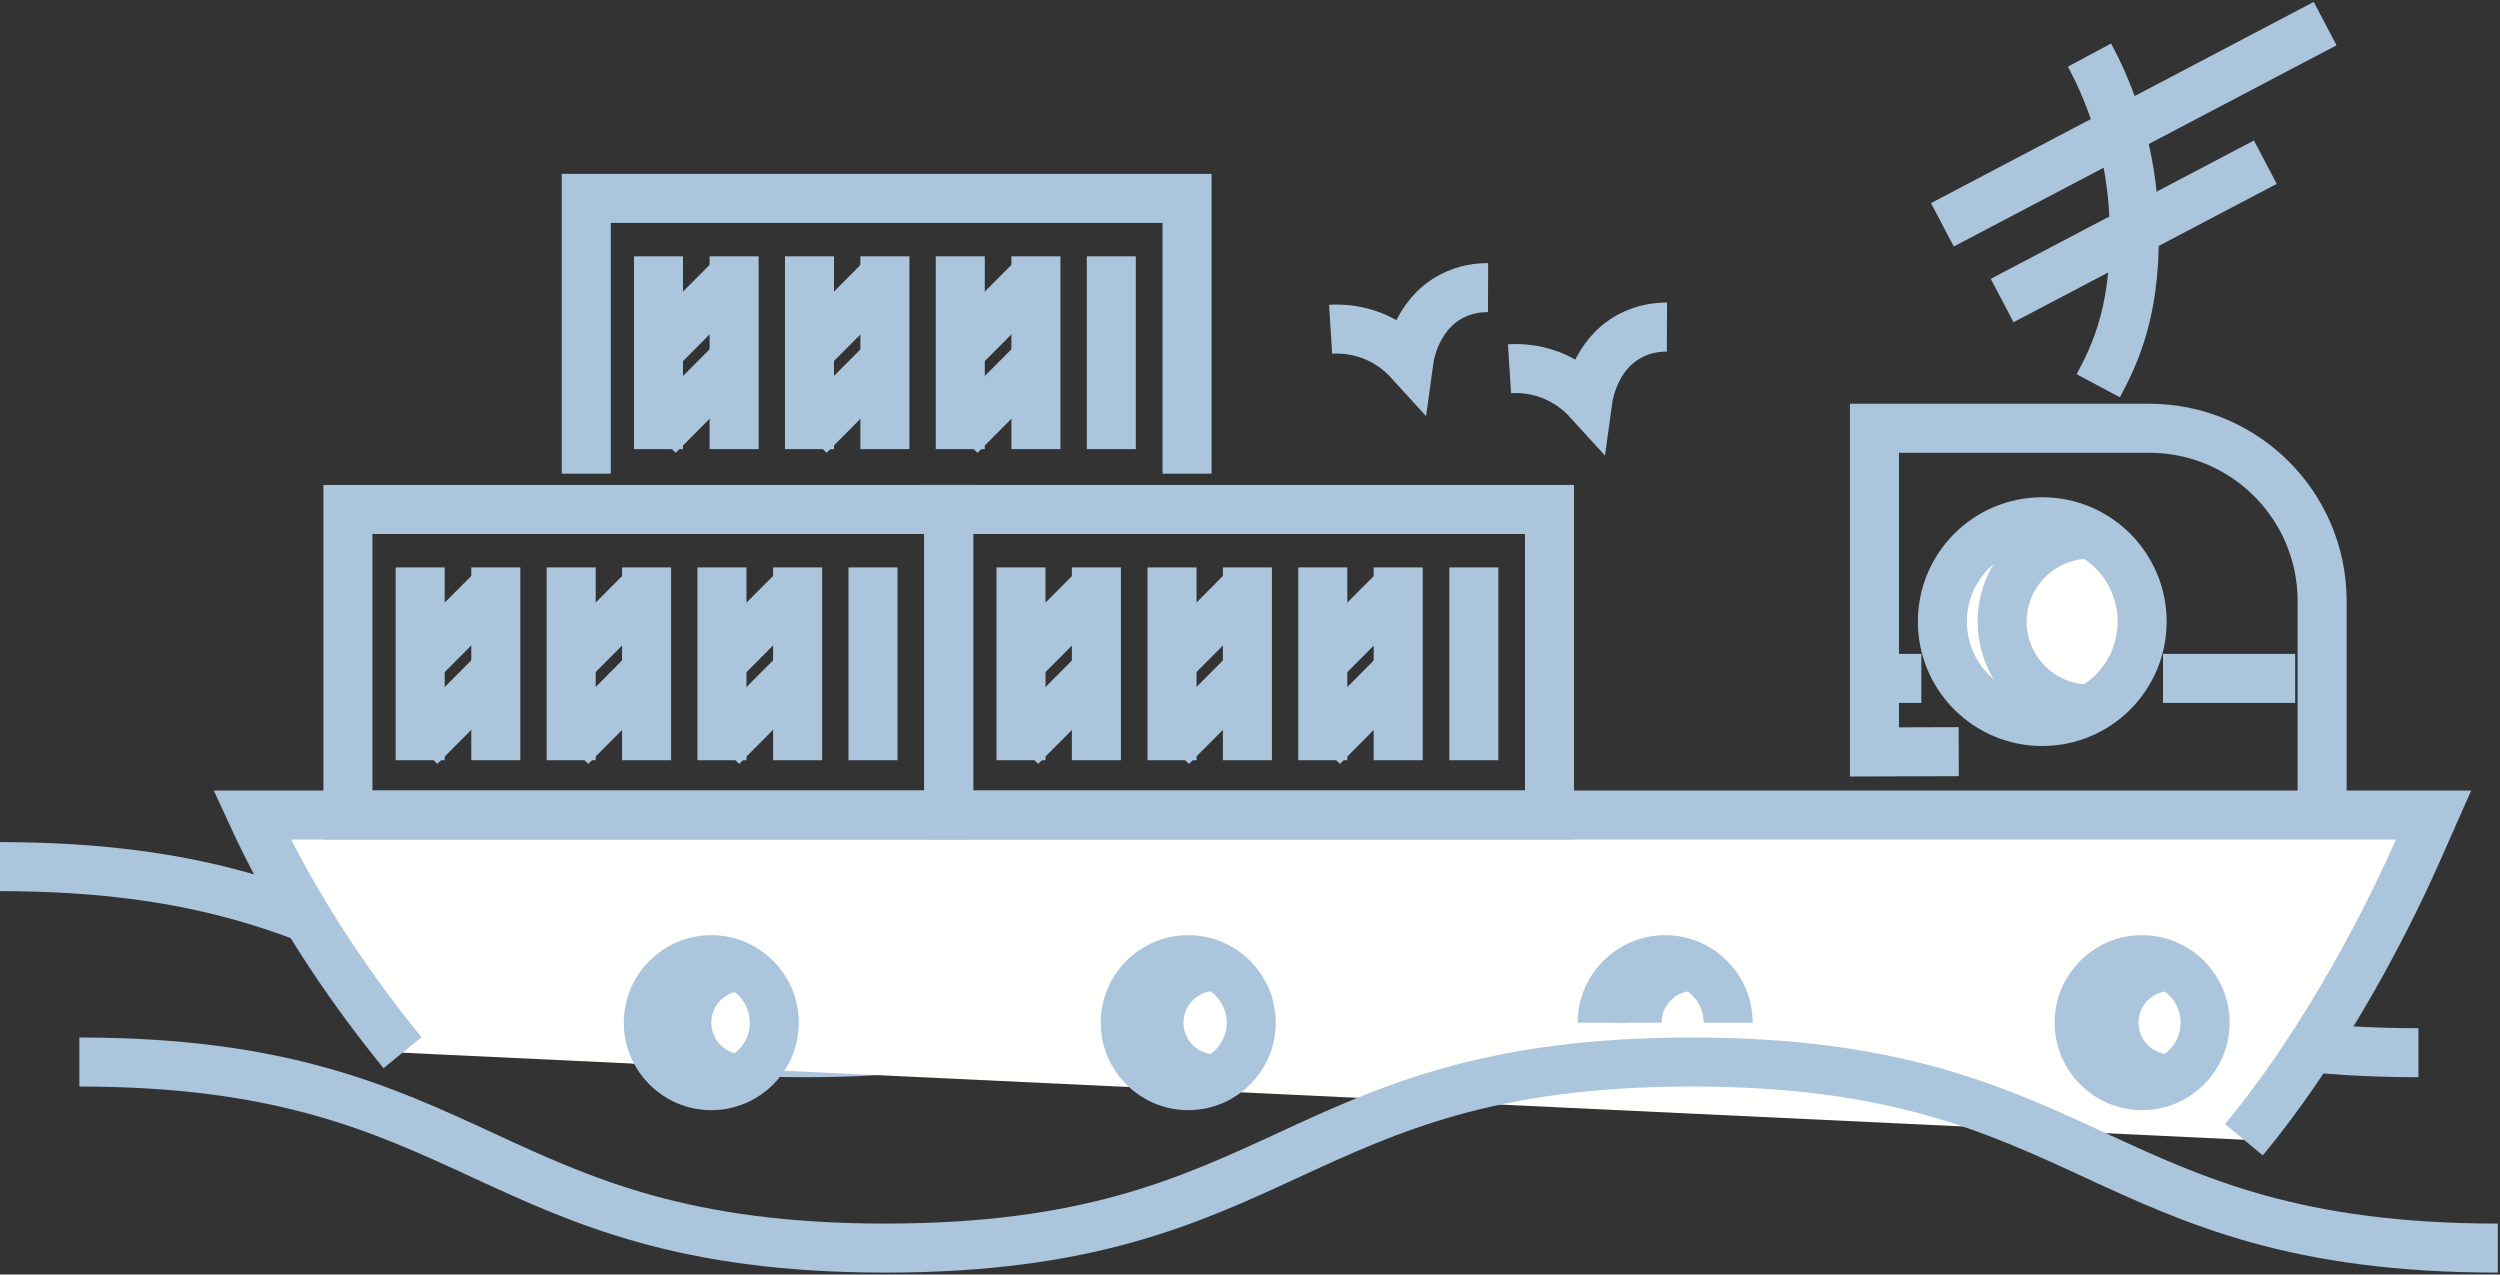 <svg height="130" viewBox="0 0 255 130" width="255" xmlns="http://www.w3.org/2000/svg"><rect x="0" y="0" width="255" height="130" fill="#333333" stroke="none"/><g fill="none" fill-rule="evenodd" transform="translate(0 2)"><path d="m246.681 105.375c-41.114 0-41.114-18.979-82.227-18.979-41.114 0-41.114 18.979-82.227 18.979-41.114 0-41.114-18.979-82.227-18.979" stroke="#abc5dd" stroke-width="5"/><path d="m41.057 105.376c-6.108-7.5-11.477-15.812-15.352-24.245h143.398 5.752 5.177 68.192l-1.607 3.634c-4.22 9.544-10.624 20.921-17.738 29.488" fill="#fffffe"/><path d="m41.057 105.376c-6.108-7.5-11.477-15.812-15.352-24.245h143.398 5.752 5.177 68.192l-1.607 3.634c-4.22 9.544-10.624 20.921-17.738 29.488" stroke="#abc5dd" stroke-width="5"/><path d="m8.094 106.326c41.114 0 41.114 18.979 82.227 18.979 41.114 0 41.114-18.979 82.227-18.979s41.114 18.979 82.227 18.979" stroke="#abc5dd" stroke-width="5"/><path d="m114.776 102.311c0-3.548 2.876-6.425 6.425-6.425 3.548 0 6.425 2.876 6.425 6.425 0 3.548-2.876 6.425-6.425 6.425-3.548 0-6.425-2.876-6.425-6.425" fill="#fffffe"/><path d="m114.776 102.311c0-3.548 2.876-6.425 6.425-6.425 3.548 0 6.425 2.876 6.425 6.425 0 3.548-2.876 6.425-6.425 6.425-3.548 0-6.425-2.876-6.425-6.425z" stroke="#abc5dd" stroke-width="5"/><path d="m66.128 102.311c0-3.548 2.876-6.425 6.425-6.425 3.548 0 6.425 2.876 6.425 6.425 0 3.548-2.876 6.425-6.425 6.425-3.548 0-6.425-2.876-6.425-6.425" fill="#fffffe"/><path d="m66.128 102.311c0-3.548 2.876-6.425 6.425-6.425 3.548 0 6.425 2.876 6.425 6.425 0 3.548-2.876 6.425-6.425 6.425-3.548 0-6.425-2.876-6.425-6.425z" stroke="#abc5dd" stroke-width="5"/><path d="m75.786 108.042c-3.166 0-5.731-2.566-5.731-5.731 0-3.166 2.566-5.731 5.731-5.731m48.159 11.463c-3.166 0-5.731-2.566-5.731-5.731 0-3.166 2.566-5.731 5.731-5.731m43.038 5.731c0-3.166 2.566-5.731 5.731-5.731" stroke="#abc5dd" stroke-width="5"/><path d="m212.072 102.311c0-3.548 2.876-6.425 6.425-6.425 3.548 0 6.425 2.876 6.425 6.425 0 3.548-2.876 6.425-6.425 6.425-3.548 0-6.425-2.876-6.425-6.425" fill="#fffffe"/><path d="m212.072 102.311c0-3.548 2.876-6.425 6.425-6.425 3.548 0 6.425 2.876 6.425 6.425 0 3.548-2.876 6.425-6.425 6.425-3.548 0-6.425-2.876-6.425-6.425zm-48.648 0c0-3.548 2.876-6.425 6.425-6.425 3.548 0 6.425 2.876 6.425 6.425" stroke="#abc5dd" stroke-width="5"/><path d="m35.488 81.13h61.28v-31.166h-61.28z" stroke="#abc5dd" stroke-width="5"/><path d="m42.857 55.876v19.667" fill="#fffffe"/><path d="m42.857 55.876v19.667" stroke="#abc5dd" stroke-width="5"/><path d="m50.572 55.876v19.667" fill="#fffffe"/><path d="m50.572 55.876v19.667" stroke="#abc5dd" stroke-width="5"/><path d="m58.261 55.876v19.667" fill="#fffffe"/><path d="m58.261 55.876v19.667" stroke="#abc5dd" stroke-width="5"/><path d="m65.951 55.876v19.667" fill="#fffffe"/><path d="m65.951 55.876v19.667" stroke="#abc5dd" stroke-width="5"/><path d="m73.64 55.876v19.667" fill="#fffffe"/><path d="m73.64 55.876v19.667" stroke="#abc5dd" stroke-width="5"/><path d="m81.356 55.876v19.667" fill="#fffffe"/><path d="m81.356 55.876v19.667" stroke="#abc5dd" stroke-width="5"/><path d="m89.045 55.876v19.667" fill="#fffffe"/><path d="m89.045 55.876v19.667" stroke="#abc5dd" stroke-width="5"/><path d="m42.839 74.156 7.658-7.696" fill="#fffffe"/><path d="m42.839 74.156 7.658-7.696" stroke="#abc5dd" stroke-width="5"/><path d="m42.839 65.547 7.658-7.696" fill="#fffffe"/><path d="m42.839 65.547 7.658-7.696" stroke="#abc5dd" stroke-width="5"/><path d="m58.231 74.156 7.658-7.696" fill="#fffffe"/><path d="m58.231 74.156 7.658-7.696" stroke="#abc5dd" stroke-width="5"/><path d="m58.231 65.547 7.658-7.696" fill="#fffffe"/><path d="m58.231 65.547 7.658-7.696" stroke="#abc5dd" stroke-width="5"/><path d="m73.622 74.156 7.658-7.696" fill="#fffffe"/><path d="m73.622 74.156 7.658-7.696" stroke="#abc5dd" stroke-width="5"/><path d="m73.622 65.547 7.658-7.696" fill="#fffffe"/><path d="m73.622 65.547 7.658-7.696" stroke="#abc5dd" stroke-width="5"/><path d="m96.768 81.13h61.281v-31.166h-61.281z" stroke="#abc5dd" stroke-width="5"/><path d="m104.142 55.876v19.667" fill="#fffffe"/><path d="m104.142 55.876v19.667" stroke="#abc5dd" stroke-width="5"/><path d="m111.831 55.876v19.667" fill="#fffffe"/><path d="m111.831 55.876v19.667" stroke="#abc5dd" stroke-width="5"/><path d="m119.547 55.876v19.667" fill="#fffffe"/><path d="m119.547 55.876v19.667" stroke="#abc5dd" stroke-width="5"/><path d="m127.236 55.876v19.667" fill="#fffffe"/><path d="m127.236 55.876v19.667" stroke="#abc5dd" stroke-width="5"/><path d="m134.926 55.876v19.667" fill="#fffffe"/><path d="m134.926 55.876v19.667" stroke="#abc5dd" stroke-width="5"/><path d="m142.615 55.876v19.667" fill="#fffffe"/><path d="m142.615 55.876v19.667" stroke="#abc5dd" stroke-width="5"/><path d="m150.331 55.876v19.667" fill="#fffffe"/><path d="m150.331 55.876v19.667" stroke="#abc5dd" stroke-width="5"/><path d="m104.119 74.156 7.658-7.696" fill="#fffffe"/><path d="m104.119 74.156 7.658-7.696" stroke="#abc5dd" stroke-width="5"/><path d="m104.119 65.547 7.658-7.696" fill="#fffffe"/><path d="m104.119 65.547 7.658-7.696" stroke="#abc5dd" stroke-width="5"/><path d="m119.511 74.156 7.658-7.696" fill="#fffffe"/><path d="m119.511 74.156 7.658-7.696" stroke="#abc5dd" stroke-width="5"/><path d="m119.511 65.547 7.658-7.696" fill="#fffffe"/><path d="m119.511 65.547 7.658-7.696" stroke="#abc5dd" stroke-width="5"/><path d="m134.903 74.156 7.658-7.696" fill="#fffffe"/><path d="m134.903 74.156 7.658-7.696" stroke="#abc5dd" stroke-width="5"/><path d="m134.903 65.547 7.658-7.696" fill="#fffffe"/><path d="m134.903 65.547 7.658-7.696" stroke="#abc5dd" stroke-width="5"/><path d="m121.08 46.315v-28.082h-61.281v28.082" stroke="#abc5dd" stroke-width="5"/><path d="m67.165 24.145v19.667" fill="#fffffe"/><path d="m67.165 24.145v19.667" stroke="#abc5dd" stroke-width="5"/><path d="m74.88 24.145v19.667" fill="#fffffe"/><path d="m74.88 24.145v19.667" stroke="#abc5dd" stroke-width="5"/><path d="m82.569 24.145v19.667" fill="#fffffe"/><path d="m82.569 24.145v19.667" stroke="#abc5dd" stroke-width="5"/><path d="m90.259 24.145v19.667" fill="#fffffe"/><path d="m90.259 24.145v19.667" stroke="#abc5dd" stroke-width="5"/><path d="m97.948 24.145v19.667" fill="#fffffe"/><path d="m97.948 24.145v19.667" stroke="#abc5dd" stroke-width="5"/><path d="m105.664 24.145v19.667" fill="#fffffe"/><path d="m105.664 24.145v19.667" stroke="#abc5dd" stroke-width="5"/><path d="m113.353 24.145v19.667" fill="#fffffe"/><path d="m113.353 24.145v19.667" stroke="#abc5dd" stroke-width="5"/><path d="m67.15 42.425 7.658-7.696" fill="#fffffe"/><path d="m67.15 42.425 7.658-7.696" stroke="#abc5dd" stroke-width="5"/><path d="m67.15 33.816 7.658-7.696" fill="#fffffe"/><path d="m67.15 33.816 7.658-7.696" stroke="#abc5dd" stroke-width="5"/><path d="m82.542 42.425 7.658-7.696" fill="#fffffe"/><path d="m82.542 42.425 7.658-7.696" stroke="#abc5dd" stroke-width="5"/><path d="m82.542 33.816 7.658-7.696" fill="#fffffe"/><path d="m82.542 33.816 7.658-7.696" stroke="#abc5dd" stroke-width="5"/><path d="m97.933 42.425 7.658-7.696" fill="#fffffe"/><path d="m97.933 42.425 7.658-7.696" stroke="#abc5dd" stroke-width="5"/><path d="m97.933 33.816 7.658-7.696" fill="#fffffe"/><path d="m97.933 33.816 7.658-7.696m131.266 55.01v-21.819c0-9.736-7.893-17.629-17.629-17.629h-28.032v33.014l8.593-.028" stroke="#abc5dd" stroke-width="5"/><path d="m198.123 61.406c0-5.626 4.561-10.187 10.187-10.187 5.626 0 10.187 4.561 10.187 10.187s-4.561 10.187-10.187 10.187c-5.626 0-10.187-4.561-10.187-10.187" fill="#fffffe"/><path d="m198.123 61.406c0-5.626 4.561-10.187 10.187-10.187 5.626 0 10.187 4.561 10.187 10.187s-4.561 10.187-10.187 10.187c-5.626 0-10.187-4.561-10.187-10.187z" stroke="#abc5dd" stroke-width="5"/><path d="m213.134 70.32c-4.923 0-8.915-3.991-8.915-8.915 0-4.923 3.991-8.914 8.915-8.914" stroke="#abc5dd" stroke-width="5"/><path d="m220.628 67.197h13.477" fill="#fffffe"/><path d="m220.628 67.197h13.477" stroke="#abc5dd" stroke-width="5"/><path d="m191.196 67.197h4.782" fill="#fffffe"/><path d="m191.196 67.197h4.782" stroke="#abc5dd" stroke-width="5"/><path d="m198.123 20.929 39.04-20.522" fill="#fffffe"/><path d="m198.123 20.929 39.04-20.522" stroke="#abc5dd" stroke-width="5"/><path d="m204.219 28.654 26.846-14.112" fill="#fffffe"/><path d="m204.219 28.654 26.846-14.112m-95.343 17.044c.871-.055 2.372-.036 4.079.595 2.017.745 3.296 1.963 3.909 2.635.074-.539.701-4.614 4.249-6.544 1.493-.813 2.943-.939 3.824-.935m2.187 8.274c.871-.055 2.372-.036 4.079.595 2.017.745 3.296 1.963 3.909 2.635.074-.539.701-4.614 4.249-6.544 1.493-.813 2.943-.939 3.824-.935m51.33 76.681c-3.166 0-5.731-2.566-5.731-5.731 0-3.166 2.566-5.731 5.731-5.731m-8.229-92.966c1.639 3.058 4.135 8.698 4.508 16.161.48 9.591-1.922 14.396-3.615 17.572" stroke="#abc5dd" stroke-width="5"/></g></svg>
